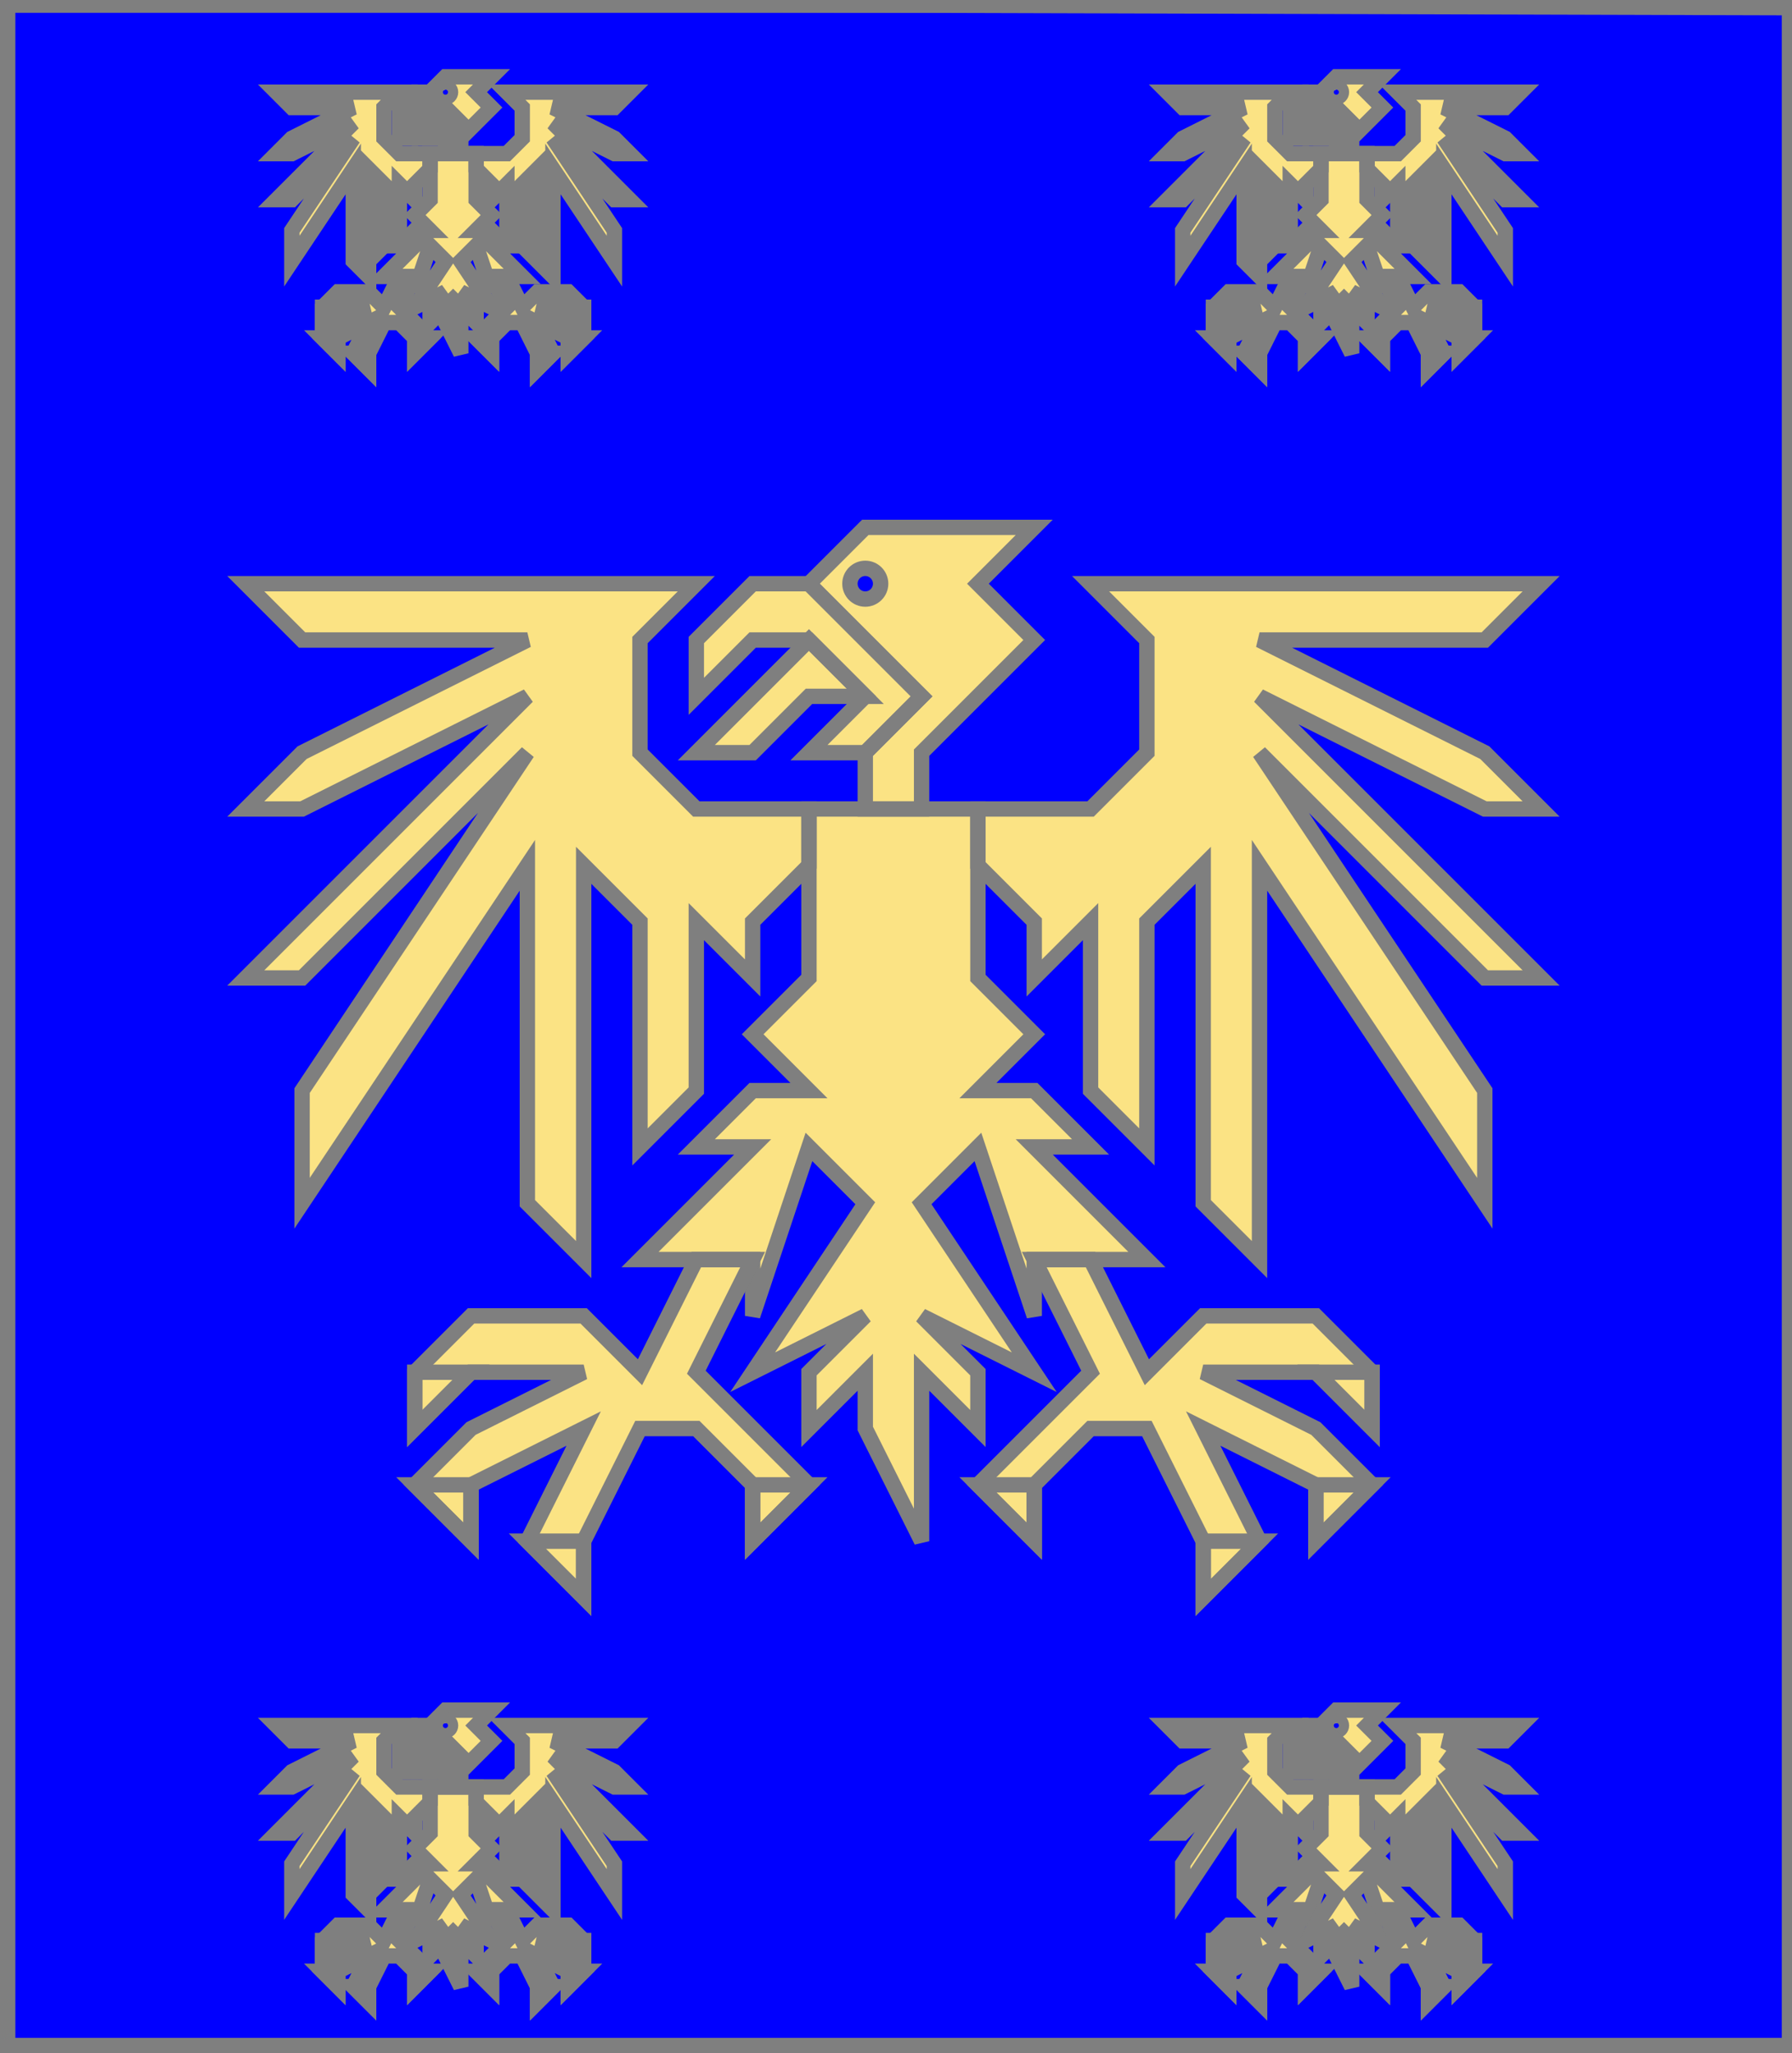 <?xml version="1.0" encoding="utf-8"?>
<!DOCTYPE svg PUBLIC "-//W3C//DTD SVG 20010904//EN"
                     "http://www.w3.org/TR/2001/REC-SVG-20010904/DTD/svg10.dtd">
<!-- (azur (accompagne (aigle or)
                     (enChefDextre (aigle or))
                     (enChefSenestre (aigle or))
                     (enPointeDextre (aigle or))
                     (enPointeSenestre (aigle or)))) -->
<svg width="350" height="401"
     xml:lang="fr" xmlns="http://www.w3.org/2000/svg"
     xmlns:xlink="http://www.w3.org/1999/xlink">
<g>
<g>
<polygon points="1,401 350,400 350,1 1,1 " fill="#0000ff"/>
<polygon points="1,401 350,400 350,1 1,1 " stroke="#7f7f7f" stroke-width="3" fill-opacity="0.0"/>
</g>
<g>
<g>
<g fill="#fbe384">
<path d="M 169,103 L 202,103 L 191,114 L 202,125 L 180,147 L 180,158 L 169,158 L 169,147 L 180,136 L 158,114 M 172,114 A 3,3 0 1,0 172,115 "/>
<polygon points="158,114 180,136 169,147 158,147 169,136 158,125 147,125 136,136 136,125 147,114 "/>
<polygon points="158,125 169,136 158,136 147,147 136,147 "/>
<polygon points="158,158 191,158 191,191 202,202 191,213 202,213 213,224 202,224 224,246 202,246 202,257 191,224 180,235 202,268 180,257 191,268 191,279 180,268 180,301 169,279 169,268 158,279 158,268 169,257 147,268 169,235 158,224 147,257 147,257 147,246 125,246 147,224 136,224 147,213 158,213 147,202 158,191 158,169 "/>
<polygon points="158,169 147,180 147,191 136,180 136,213 125,224 125,180 114,169 114,246 103,235 103,169 59,235 59,213 103,147 59,191 48,191 103,136 59,158 48,158 59,147 103,125 59,125 48,114 136,114 125,125 125,147 136,158 158,158 "/>
<polygon points="191,158 213,158 224,147 224,125 213,114 301,114 290,125 246,125 290,147 301,158 290,158 246,136 301,191 290,191 246,147 290,213 290,235 246,169 246,246 235,235 235,169 224,180 224,224 213,213 213,180 202,191 202,180 191,169 "/>
<polygon points="147,246 136,268 158,290 147,301 147,290 136,279 125,279 114,301 114,312 103,301 114,279 92,290 92,301 81,290 92,279 114,268 92,268 81,279 81,268 92,257 114,257 125,268 136,246 "/>
<polygon points="202,246 213,268 191,290 202,301 202,290 213,279 224,279 235,301 235,312 246,301 235,279 257,290 257,301 268,290 257,279 235,268 257,268 268,279 268,268 257,257 235,257 224,268 213,246 "/>
</g>
<polygon points="169,103 202,103 191,114 202,125 180,147 180,158 169,158 169,147 180,136 158,114 " stroke="#7f7f7f" stroke-width="3" fill-opacity="0.0"/>
<circle cx="169" cy="114" r="3" stroke="#7f7f7f" stroke-width="3" fill-opacity="0.0"/>
<polygon points="158,114 180,136 169,147 158,147 169,136 158,125 147,125 136,136 136,125 147,114 " stroke="#7f7f7f" stroke-width="3" fill-opacity="0.0"/>
<polygon points="158,125 169,136 158,136 147,147 136,147 " stroke="#7f7f7f" stroke-width="3" fill-opacity="0.0"/>
<polygon points="158,158 191,158 191,191 202,202 191,213 202,213 213,224 202,224 224,246 202,246 202,257 191,224 180,235 202,268 180,257 191,268 191,279 180,268 180,301 169,279 169,268 158,279 158,268 169,257 147,268 169,235 158,224 147,257 147,257 147,246 125,246 147,224 136,224 147,213 158,213 147,202 158,191 158,169 " stroke="#7f7f7f" stroke-width="3" fill-opacity="0.0"/>
<polygon points="158,169 147,180 147,191 136,180 136,213 125,224 125,180 114,169 114,246 103,235 103,169 59,235 59,213 103,147 59,191 48,191 103,136 59,158 48,158 59,147 103,125 59,125 48,114 136,114 125,125 125,147 136,158 158,158 " stroke="#7f7f7f" stroke-width="3" fill-opacity="0.0"/>
<polygon points="191,158 213,158 224,147 224,125 213,114 301,114 290,125 246,125 290,147 301,158 290,158 246,136 301,191 290,191 246,147 290,213 290,235 246,169 246,246 235,235 235,169 224,180 224,224 213,213 213,180 202,191 202,180 191,169 " stroke="#7f7f7f" stroke-width="3" fill-opacity="0.0"/>
<polygon points="147,246 136,268 158,290 147,301 147,290 136,279 125,279 114,301 114,312 103,301 114,279 92,290 92,301 81,290 92,279 114,268 92,268 81,279 81,268 92,257 114,257 125,268 136,246 " stroke="#7f7f7f" stroke-width="3" fill-opacity="0.0"/>
<polygon points="202,246 213,268 191,290 202,301 202,290 213,279 224,279 235,301 235,312 246,301 235,279 257,290 257,301 268,290 257,279 235,268 257,268 268,279 268,268 257,257 235,257 224,268 213,246 " stroke="#7f7f7f" stroke-width="3" fill-opacity="0.0"/>
<polygon points="81,268 92,268 81,279 " stroke="#7f7f7f" stroke-width="3" fill-opacity="0.0"/>
<polygon points="81,290 92,290 92,301 " stroke="#7f7f7f" stroke-width="3" fill-opacity="0.0"/>
<polygon points="103,301 114,301 114,312 " stroke="#7f7f7f" stroke-width="3" fill-opacity="0.0"/>
<polygon points="147,290 158,290 147,301 " stroke="#7f7f7f" stroke-width="3" fill-opacity="0.0"/>
<polygon points="191,290 202,290 202,301 " stroke="#7f7f7f" stroke-width="3" fill-opacity="0.0"/>
<polygon points="235,301 246,301 235,312 " stroke="#7f7f7f" stroke-width="3" fill-opacity="0.0"/>
<polygon points="257,290 268,290 257,301 " stroke="#7f7f7f" stroke-width="3" fill-opacity="0.0"/>
<polygon points="257,268 268,268 268,279 " stroke="#7f7f7f" stroke-width="3" fill-opacity="0.0"/>
</g>
<g>
<g fill="#fbe384">
<path d="M 87,15 L 96,15 L 93,18 L 96,21 L 90,27 L 90,30 L 87,30 L 87,27 L 90,24 L 84,18 M 88,18 A 1,1 0 1,0 88,19 "/>
<polygon points="84,18 90,24 87,27 84,27 87,24 84,21 81,21 78,24 78,21 81,18 "/>
<polygon points="84,21 87,24 84,24 81,27 78,27 "/>
<polygon points="84,30 93,30 93,39 96,42 93,45 96,45 99,48 96,48 102,54 96,54 96,57 93,48 90,51 96,60 90,57 93,60 93,63 90,60 90,69 87,63 87,60 84,63 84,60 87,57 81,60 87,51 84,48 81,57 81,57 81,54 75,54 81,48 78,48 81,45 84,45 81,42 84,39 84,33 "/>
<polygon points="84,33 81,36 81,39 78,36 78,45 75,48 75,36 72,33 72,54 69,51 69,33 57,51 57,45 69,27 57,39 54,39 69,24 57,30 54,30 57,27 69,21 57,21 54,18 78,18 75,21 75,27 78,30 84,30 "/>
<polygon points="93,30 99,30 102,27 102,21 99,18 123,18 120,21 108,21 120,27 123,30 120,30 108,24 123,39 120,39 108,27 120,45 120,51 108,33 108,54 105,51 105,33 102,36 102,48 99,45 99,36 96,39 96,36 93,33 "/>
<polygon points="81,54 78,60 84,66 81,69 81,66 78,63 75,63 72,69 72,72 69,69 72,63 66,66 66,69 63,66 66,63 72,60 66,60 63,63 63,60 66,57 72,57 75,60 78,54 "/>
<polygon points="96,54 99,60 93,66 96,69 96,66 99,63 102,63 105,69 105,72 108,69 105,63 111,66 111,69 114,66 111,63 105,60 111,60 114,63 114,60 111,57 105,57 102,60 99,54 "/>
</g>
<polygon points="87,15 96,15 93,18 96,21 90,27 90,30 87,30 87,27 90,24 84,18 " stroke="#7f7f7f" stroke-width="3" fill-opacity="0.0"/>
<circle cx="87" cy="18" r="1" stroke="#7f7f7f" stroke-width="3" fill-opacity="0.0"/>
<polygon points="84,18 90,24 87,27 84,27 87,24 84,21 81,21 78,24 78,21 81,18 " stroke="#7f7f7f" stroke-width="3" fill-opacity="0.0"/>
<polygon points="84,21 87,24 84,24 81,27 78,27 " stroke="#7f7f7f" stroke-width="3" fill-opacity="0.0"/>
<polygon points="84,30 93,30 93,39 96,42 93,45 96,45 99,48 96,48 102,54 96,54 96,57 93,48 90,51 96,60 90,57 93,60 93,63 90,60 90,69 87,63 87,60 84,63 84,60 87,57 81,60 87,51 84,48 81,57 81,57 81,54 75,54 81,48 78,48 81,45 84,45 81,42 84,39 84,33 " stroke="#7f7f7f" stroke-width="3" fill-opacity="0.0"/>
<polygon points="84,33 81,36 81,39 78,36 78,45 75,48 75,36 72,33 72,54 69,51 69,33 57,51 57,45 69,27 57,39 54,39 69,24 57,30 54,30 57,27 69,21 57,21 54,18 78,18 75,21 75,27 78,30 84,30 " stroke="#7f7f7f" stroke-width="3" fill-opacity="0.0"/>
<polygon points="93,30 99,30 102,27 102,21 99,18 123,18 120,21 108,21 120,27 123,30 120,30 108,24 123,39 120,39 108,27 120,45 120,51 108,33 108,54 105,51 105,33 102,36 102,48 99,45 99,36 96,39 96,36 93,33 " stroke="#7f7f7f" stroke-width="3" fill-opacity="0.0"/>
<polygon points="81,54 78,60 84,66 81,69 81,66 78,63 75,63 72,69 72,72 69,69 72,63 66,66 66,69 63,66 66,63 72,60 66,60 63,63 63,60 66,57 72,57 75,60 78,54 " stroke="#7f7f7f" stroke-width="3" fill-opacity="0.0"/>
<polygon points="96,54 99,60 93,66 96,69 96,66 99,63 102,63 105,69 105,72 108,69 105,63 111,66 111,69 114,66 111,63 105,60 111,60 114,63 114,60 111,57 105,57 102,60 99,54 " stroke="#7f7f7f" stroke-width="3" fill-opacity="0.0"/>
<polygon points="63,60 66,60 63,63 " stroke="#7f7f7f" stroke-width="3" fill-opacity="0.0"/>
<polygon points="63,66 66,66 66,69 " stroke="#7f7f7f" stroke-width="3" fill-opacity="0.0"/>
<polygon points="69,69 72,69 72,72 " stroke="#7f7f7f" stroke-width="3" fill-opacity="0.0"/>
<polygon points="81,66 84,66 81,69 " stroke="#7f7f7f" stroke-width="3" fill-opacity="0.0"/>
<polygon points="93,66 96,66 96,69 " stroke="#7f7f7f" stroke-width="3" fill-opacity="0.0"/>
<polygon points="105,69 108,69 105,72 " stroke="#7f7f7f" stroke-width="3" fill-opacity="0.0"/>
<polygon points="111,66 114,66 111,69 " stroke="#7f7f7f" stroke-width="3" fill-opacity="0.0"/>
<polygon points="111,60 114,60 114,63 " stroke="#7f7f7f" stroke-width="3" fill-opacity="0.0"/>
</g>
<g>
<g fill="#fbe384">
<path d="M 261,15 L 270,15 L 267,18 L 270,21 L 264,27 L 264,30 L 261,30 L 261,27 L 264,24 L 258,18 M 262,18 A 1,1 0 1,0 262,19 "/>
<polygon points="258,18 264,24 261,27 258,27 261,24 258,21 255,21 252,24 252,21 255,18 "/>
<polygon points="258,21 261,24 258,24 255,27 252,27 "/>
<polygon points="258,30 267,30 267,39 270,42 267,45 270,45 273,48 270,48 276,54 270,54 270,57 267,48 264,51 270,60 264,57 267,60 267,63 264,60 264,69 261,63 261,60 258,63 258,60 261,57 255,60 261,51 258,48 255,57 255,57 255,54 249,54 255,48 252,48 255,45 258,45 255,42 258,39 258,33 "/>
<polygon points="258,33 255,36 255,39 252,36 252,45 249,48 249,36 246,33 246,54 243,51 243,33 231,51 231,45 243,27 231,39 228,39 243,24 231,30 228,30 231,27 243,21 231,21 228,18 252,18 249,21 249,27 252,30 258,30 "/>
<polygon points="267,30 273,30 276,27 276,21 273,18 297,18 294,21 282,21 294,27 297,30 294,30 282,24 297,39 294,39 282,27 294,45 294,51 282,33 282,54 279,51 279,33 276,36 276,48 273,45 273,36 270,39 270,36 267,33 "/>
<polygon points="255,54 252,60 258,66 255,69 255,66 252,63 249,63 246,69 246,72 243,69 246,63 240,66 240,69 237,66 240,63 246,60 240,60 237,63 237,60 240,57 246,57 249,60 252,54 "/>
<polygon points="270,54 273,60 267,66 270,69 270,66 273,63 276,63 279,69 279,72 282,69 279,63 285,66 285,69 288,66 285,63 279,60 285,60 288,63 288,60 285,57 279,57 276,60 273,54 "/>
</g>
<polygon points="261,15 270,15 267,18 270,21 264,27 264,30 261,30 261,27 264,24 258,18 " stroke="#7f7f7f" stroke-width="3" fill-opacity="0.0"/>
<circle cx="261" cy="18" r="1" stroke="#7f7f7f" stroke-width="3" fill-opacity="0.0"/>
<polygon points="258,18 264,24 261,27 258,27 261,24 258,21 255,21 252,24 252,21 255,18 " stroke="#7f7f7f" stroke-width="3" fill-opacity="0.0"/>
<polygon points="258,21 261,24 258,24 255,27 252,27 " stroke="#7f7f7f" stroke-width="3" fill-opacity="0.0"/>
<polygon points="258,30 267,30 267,39 270,42 267,45 270,45 273,48 270,48 276,54 270,54 270,57 267,48 264,51 270,60 264,57 267,60 267,63 264,60 264,69 261,63 261,60 258,63 258,60 261,57 255,60 261,51 258,48 255,57 255,57 255,54 249,54 255,48 252,48 255,45 258,45 255,42 258,39 258,33 " stroke="#7f7f7f" stroke-width="3" fill-opacity="0.0"/>
<polygon points="258,33 255,36 255,39 252,36 252,45 249,48 249,36 246,33 246,54 243,51 243,33 231,51 231,45 243,27 231,39 228,39 243,24 231,30 228,30 231,27 243,21 231,21 228,18 252,18 249,21 249,27 252,30 258,30 " stroke="#7f7f7f" stroke-width="3" fill-opacity="0.0"/>
<polygon points="267,30 273,30 276,27 276,21 273,18 297,18 294,21 282,21 294,27 297,30 294,30 282,24 297,39 294,39 282,27 294,45 294,51 282,33 282,54 279,51 279,33 276,36 276,48 273,45 273,36 270,39 270,36 267,33 " stroke="#7f7f7f" stroke-width="3" fill-opacity="0.0"/>
<polygon points="255,54 252,60 258,66 255,69 255,66 252,63 249,63 246,69 246,72 243,69 246,63 240,66 240,69 237,66 240,63 246,60 240,60 237,63 237,60 240,57 246,57 249,60 252,54 " stroke="#7f7f7f" stroke-width="3" fill-opacity="0.0"/>
<polygon points="270,54 273,60 267,66 270,69 270,66 273,63 276,63 279,69 279,72 282,69 279,63 285,66 285,69 288,66 285,63 279,60 285,60 288,63 288,60 285,57 279,57 276,60 273,54 " stroke="#7f7f7f" stroke-width="3" fill-opacity="0.0"/>
<polygon points="237,60 240,60 237,63 " stroke="#7f7f7f" stroke-width="3" fill-opacity="0.0"/>
<polygon points="237,66 240,66 240,69 " stroke="#7f7f7f" stroke-width="3" fill-opacity="0.0"/>
<polygon points="243,69 246,69 246,72 " stroke="#7f7f7f" stroke-width="3" fill-opacity="0.0"/>
<polygon points="255,66 258,66 255,69 " stroke="#7f7f7f" stroke-width="3" fill-opacity="0.0"/>
<polygon points="267,66 270,66 270,69 " stroke="#7f7f7f" stroke-width="3" fill-opacity="0.0"/>
<polygon points="279,69 282,69 279,72 " stroke="#7f7f7f" stroke-width="3" fill-opacity="0.0"/>
<polygon points="285,66 288,66 285,69 " stroke="#7f7f7f" stroke-width="3" fill-opacity="0.0"/>
<polygon points="285,60 288,60 288,63 " stroke="#7f7f7f" stroke-width="3" fill-opacity="0.0"/>
</g>
<g>
<g fill="#fbe384">
<path d="M 87,334 L 96,334 L 93,337 L 96,340 L 90,346 L 90,349 L 87,349 L 87,346 L 90,343 L 84,337 M 88,337 A 1,1 0 1,0 88,338 "/>
<polygon points="84,337 90,343 87,346 84,346 87,343 84,340 81,340 78,343 78,340 81,337 "/>
<polygon points="84,340 87,343 84,343 81,346 78,346 "/>
<polygon points="84,349 93,349 93,358 96,361 93,364 96,364 99,367 96,367 102,373 96,373 96,376 93,367 90,370 96,379 90,376 93,379 93,382 90,379 90,388 87,382 87,379 84,382 84,379 87,376 81,379 87,370 84,367 81,376 81,376 81,373 75,373 81,367 78,367 81,364 84,364 81,361 84,358 84,352 "/>
<polygon points="84,352 81,355 81,358 78,355 78,364 75,367 75,355 72,352 72,373 69,370 69,352 57,370 57,364 69,346 57,358 54,358 69,343 57,349 54,349 57,346 69,340 57,340 54,337 78,337 75,340 75,346 78,349 84,349 "/>
<polygon points="93,349 99,349 102,346 102,340 99,337 123,337 120,340 108,340 120,346 123,349 120,349 108,343 123,358 120,358 108,346 120,364 120,370 108,352 108,373 105,370 105,352 102,355 102,367 99,364 99,355 96,358 96,355 93,352 "/>
<polygon points="81,373 78,379 84,385 81,388 81,385 78,382 75,382 72,388 72,391 69,388 72,382 66,385 66,388 63,385 66,382 72,379 66,379 63,382 63,379 66,376 72,376 75,379 78,373 "/>
<polygon points="96,373 99,379 93,385 96,388 96,385 99,382 102,382 105,388 105,391 108,388 105,382 111,385 111,388 114,385 111,382 105,379 111,379 114,382 114,379 111,376 105,376 102,379 99,373 "/>
</g>
<polygon points="87,334 96,334 93,337 96,340 90,346 90,349 87,349 87,346 90,343 84,337 " stroke="#7f7f7f" stroke-width="3" fill-opacity="0.0"/>
<circle cx="87" cy="337" r="1" stroke="#7f7f7f" stroke-width="3" fill-opacity="0.0"/>
<polygon points="84,337 90,343 87,346 84,346 87,343 84,340 81,340 78,343 78,340 81,337 " stroke="#7f7f7f" stroke-width="3" fill-opacity="0.0"/>
<polygon points="84,340 87,343 84,343 81,346 78,346 " stroke="#7f7f7f" stroke-width="3" fill-opacity="0.0"/>
<polygon points="84,349 93,349 93,358 96,361 93,364 96,364 99,367 96,367 102,373 96,373 96,376 93,367 90,370 96,379 90,376 93,379 93,382 90,379 90,388 87,382 87,379 84,382 84,379 87,376 81,379 87,370 84,367 81,376 81,376 81,373 75,373 81,367 78,367 81,364 84,364 81,361 84,358 84,352 " stroke="#7f7f7f" stroke-width="3" fill-opacity="0.0"/>
<polygon points="84,352 81,355 81,358 78,355 78,364 75,367 75,355 72,352 72,373 69,370 69,352 57,370 57,364 69,346 57,358 54,358 69,343 57,349 54,349 57,346 69,340 57,340 54,337 78,337 75,340 75,346 78,349 84,349 " stroke="#7f7f7f" stroke-width="3" fill-opacity="0.0"/>
<polygon points="93,349 99,349 102,346 102,340 99,337 123,337 120,340 108,340 120,346 123,349 120,349 108,343 123,358 120,358 108,346 120,364 120,370 108,352 108,373 105,370 105,352 102,355 102,367 99,364 99,355 96,358 96,355 93,352 " stroke="#7f7f7f" stroke-width="3" fill-opacity="0.0"/>
<polygon points="81,373 78,379 84,385 81,388 81,385 78,382 75,382 72,388 72,391 69,388 72,382 66,385 66,388 63,385 66,382 72,379 66,379 63,382 63,379 66,376 72,376 75,379 78,373 " stroke="#7f7f7f" stroke-width="3" fill-opacity="0.0"/>
<polygon points="96,373 99,379 93,385 96,388 96,385 99,382 102,382 105,388 105,391 108,388 105,382 111,385 111,388 114,385 111,382 105,379 111,379 114,382 114,379 111,376 105,376 102,379 99,373 " stroke="#7f7f7f" stroke-width="3" fill-opacity="0.0"/>
<polygon points="63,379 66,379 63,382 " stroke="#7f7f7f" stroke-width="3" fill-opacity="0.0"/>
<polygon points="63,385 66,385 66,388 " stroke="#7f7f7f" stroke-width="3" fill-opacity="0.0"/>
<polygon points="69,388 72,388 72,391 " stroke="#7f7f7f" stroke-width="3" fill-opacity="0.0"/>
<polygon points="81,385 84,385 81,388 " stroke="#7f7f7f" stroke-width="3" fill-opacity="0.0"/>
<polygon points="93,385 96,385 96,388 " stroke="#7f7f7f" stroke-width="3" fill-opacity="0.0"/>
<polygon points="105,388 108,388 105,391 " stroke="#7f7f7f" stroke-width="3" fill-opacity="0.0"/>
<polygon points="111,385 114,385 111,388 " stroke="#7f7f7f" stroke-width="3" fill-opacity="0.0"/>
<polygon points="111,379 114,379 114,382 " stroke="#7f7f7f" stroke-width="3" fill-opacity="0.0"/>
</g>
<g>
<g fill="#fbe384">
<path d="M 261,334 L 270,334 L 267,337 L 270,340 L 264,346 L 264,349 L 261,349 L 261,346 L 264,343 L 258,337 M 262,337 A 1,1 0 1,0 262,338 "/>
<polygon points="258,337 264,343 261,346 258,346 261,343 258,340 255,340 252,343 252,340 255,337 "/>
<polygon points="258,340 261,343 258,343 255,346 252,346 "/>
<polygon points="258,349 267,349 267,358 270,361 267,364 270,364 273,367 270,367 276,373 270,373 270,376 267,367 264,370 270,379 264,376 267,379 267,382 264,379 264,388 261,382 261,379 258,382 258,379 261,376 255,379 261,370 258,367 255,376 255,376 255,373 249,373 255,367 252,367 255,364 258,364 255,361 258,358 258,352 "/>
<polygon points="258,352 255,355 255,358 252,355 252,364 249,367 249,355 246,352 246,373 243,370 243,352 231,370 231,364 243,346 231,358 228,358 243,343 231,349 228,349 231,346 243,340 231,340 228,337 252,337 249,340 249,346 252,349 258,349 "/>
<polygon points="267,349 273,349 276,346 276,340 273,337 297,337 294,340 282,340 294,346 297,349 294,349 282,343 297,358 294,358 282,346 294,364 294,370 282,352 282,373 279,370 279,352 276,355 276,367 273,364 273,355 270,358 270,355 267,352 "/>
<polygon points="255,373 252,379 258,385 255,388 255,385 252,382 249,382 246,388 246,391 243,388 246,382 240,385 240,388 237,385 240,382 246,379 240,379 237,382 237,379 240,376 246,376 249,379 252,373 "/>
<polygon points="270,373 273,379 267,385 270,388 270,385 273,382 276,382 279,388 279,391 282,388 279,382 285,385 285,388 288,385 285,382 279,379 285,379 288,382 288,379 285,376 279,376 276,379 273,373 "/>
</g>
<polygon points="261,334 270,334 267,337 270,340 264,346 264,349 261,349 261,346 264,343 258,337 " stroke="#7f7f7f" stroke-width="3" fill-opacity="0.0"/>
<circle cx="261" cy="337" r="1" stroke="#7f7f7f" stroke-width="3" fill-opacity="0.0"/>
<polygon points="258,337 264,343 261,346 258,346 261,343 258,340 255,340 252,343 252,340 255,337 " stroke="#7f7f7f" stroke-width="3" fill-opacity="0.0"/>
<polygon points="258,340 261,343 258,343 255,346 252,346 " stroke="#7f7f7f" stroke-width="3" fill-opacity="0.0"/>
<polygon points="258,349 267,349 267,358 270,361 267,364 270,364 273,367 270,367 276,373 270,373 270,376 267,367 264,370 270,379 264,376 267,379 267,382 264,379 264,388 261,382 261,379 258,382 258,379 261,376 255,379 261,370 258,367 255,376 255,376 255,373 249,373 255,367 252,367 255,364 258,364 255,361 258,358 258,352 " stroke="#7f7f7f" stroke-width="3" fill-opacity="0.0"/>
<polygon points="258,352 255,355 255,358 252,355 252,364 249,367 249,355 246,352 246,373 243,370 243,352 231,370 231,364 243,346 231,358 228,358 243,343 231,349 228,349 231,346 243,340 231,340 228,337 252,337 249,340 249,346 252,349 258,349 " stroke="#7f7f7f" stroke-width="3" fill-opacity="0.0"/>
<polygon points="267,349 273,349 276,346 276,340 273,337 297,337 294,340 282,340 294,346 297,349 294,349 282,343 297,358 294,358 282,346 294,364 294,370 282,352 282,373 279,370 279,352 276,355 276,367 273,364 273,355 270,358 270,355 267,352 " stroke="#7f7f7f" stroke-width="3" fill-opacity="0.0"/>
<polygon points="255,373 252,379 258,385 255,388 255,385 252,382 249,382 246,388 246,391 243,388 246,382 240,385 240,388 237,385 240,382 246,379 240,379 237,382 237,379 240,376 246,376 249,379 252,373 " stroke="#7f7f7f" stroke-width="3" fill-opacity="0.0"/>
<polygon points="270,373 273,379 267,385 270,388 270,385 273,382 276,382 279,388 279,391 282,388 279,382 285,385 285,388 288,385 285,382 279,379 285,379 288,382 288,379 285,376 279,376 276,379 273,373 " stroke="#7f7f7f" stroke-width="3" fill-opacity="0.0"/>
<polygon points="237,379 240,379 237,382 " stroke="#7f7f7f" stroke-width="3" fill-opacity="0.0"/>
<polygon points="237,385 240,385 240,388 " stroke="#7f7f7f" stroke-width="3" fill-opacity="0.0"/>
<polygon points="243,388 246,388 246,391 " stroke="#7f7f7f" stroke-width="3" fill-opacity="0.0"/>
<polygon points="255,385 258,385 255,388 " stroke="#7f7f7f" stroke-width="3" fill-opacity="0.0"/>
<polygon points="267,385 270,385 270,388 " stroke="#7f7f7f" stroke-width="3" fill-opacity="0.0"/>
<polygon points="279,388 282,388 279,391 " stroke="#7f7f7f" stroke-width="3" fill-opacity="0.0"/>
<polygon points="285,385 288,385 285,388 " stroke="#7f7f7f" stroke-width="3" fill-opacity="0.0"/>
<polygon points="285,379 288,379 288,382 " stroke="#7f7f7f" stroke-width="3" fill-opacity="0.0"/>
</g>
</g>
</g>
<polygon points="1,0 350,1 350,400 1,400 " stroke="#7f7f7f" stroke-width="4" fill-opacity="0.0"/>
</svg>
